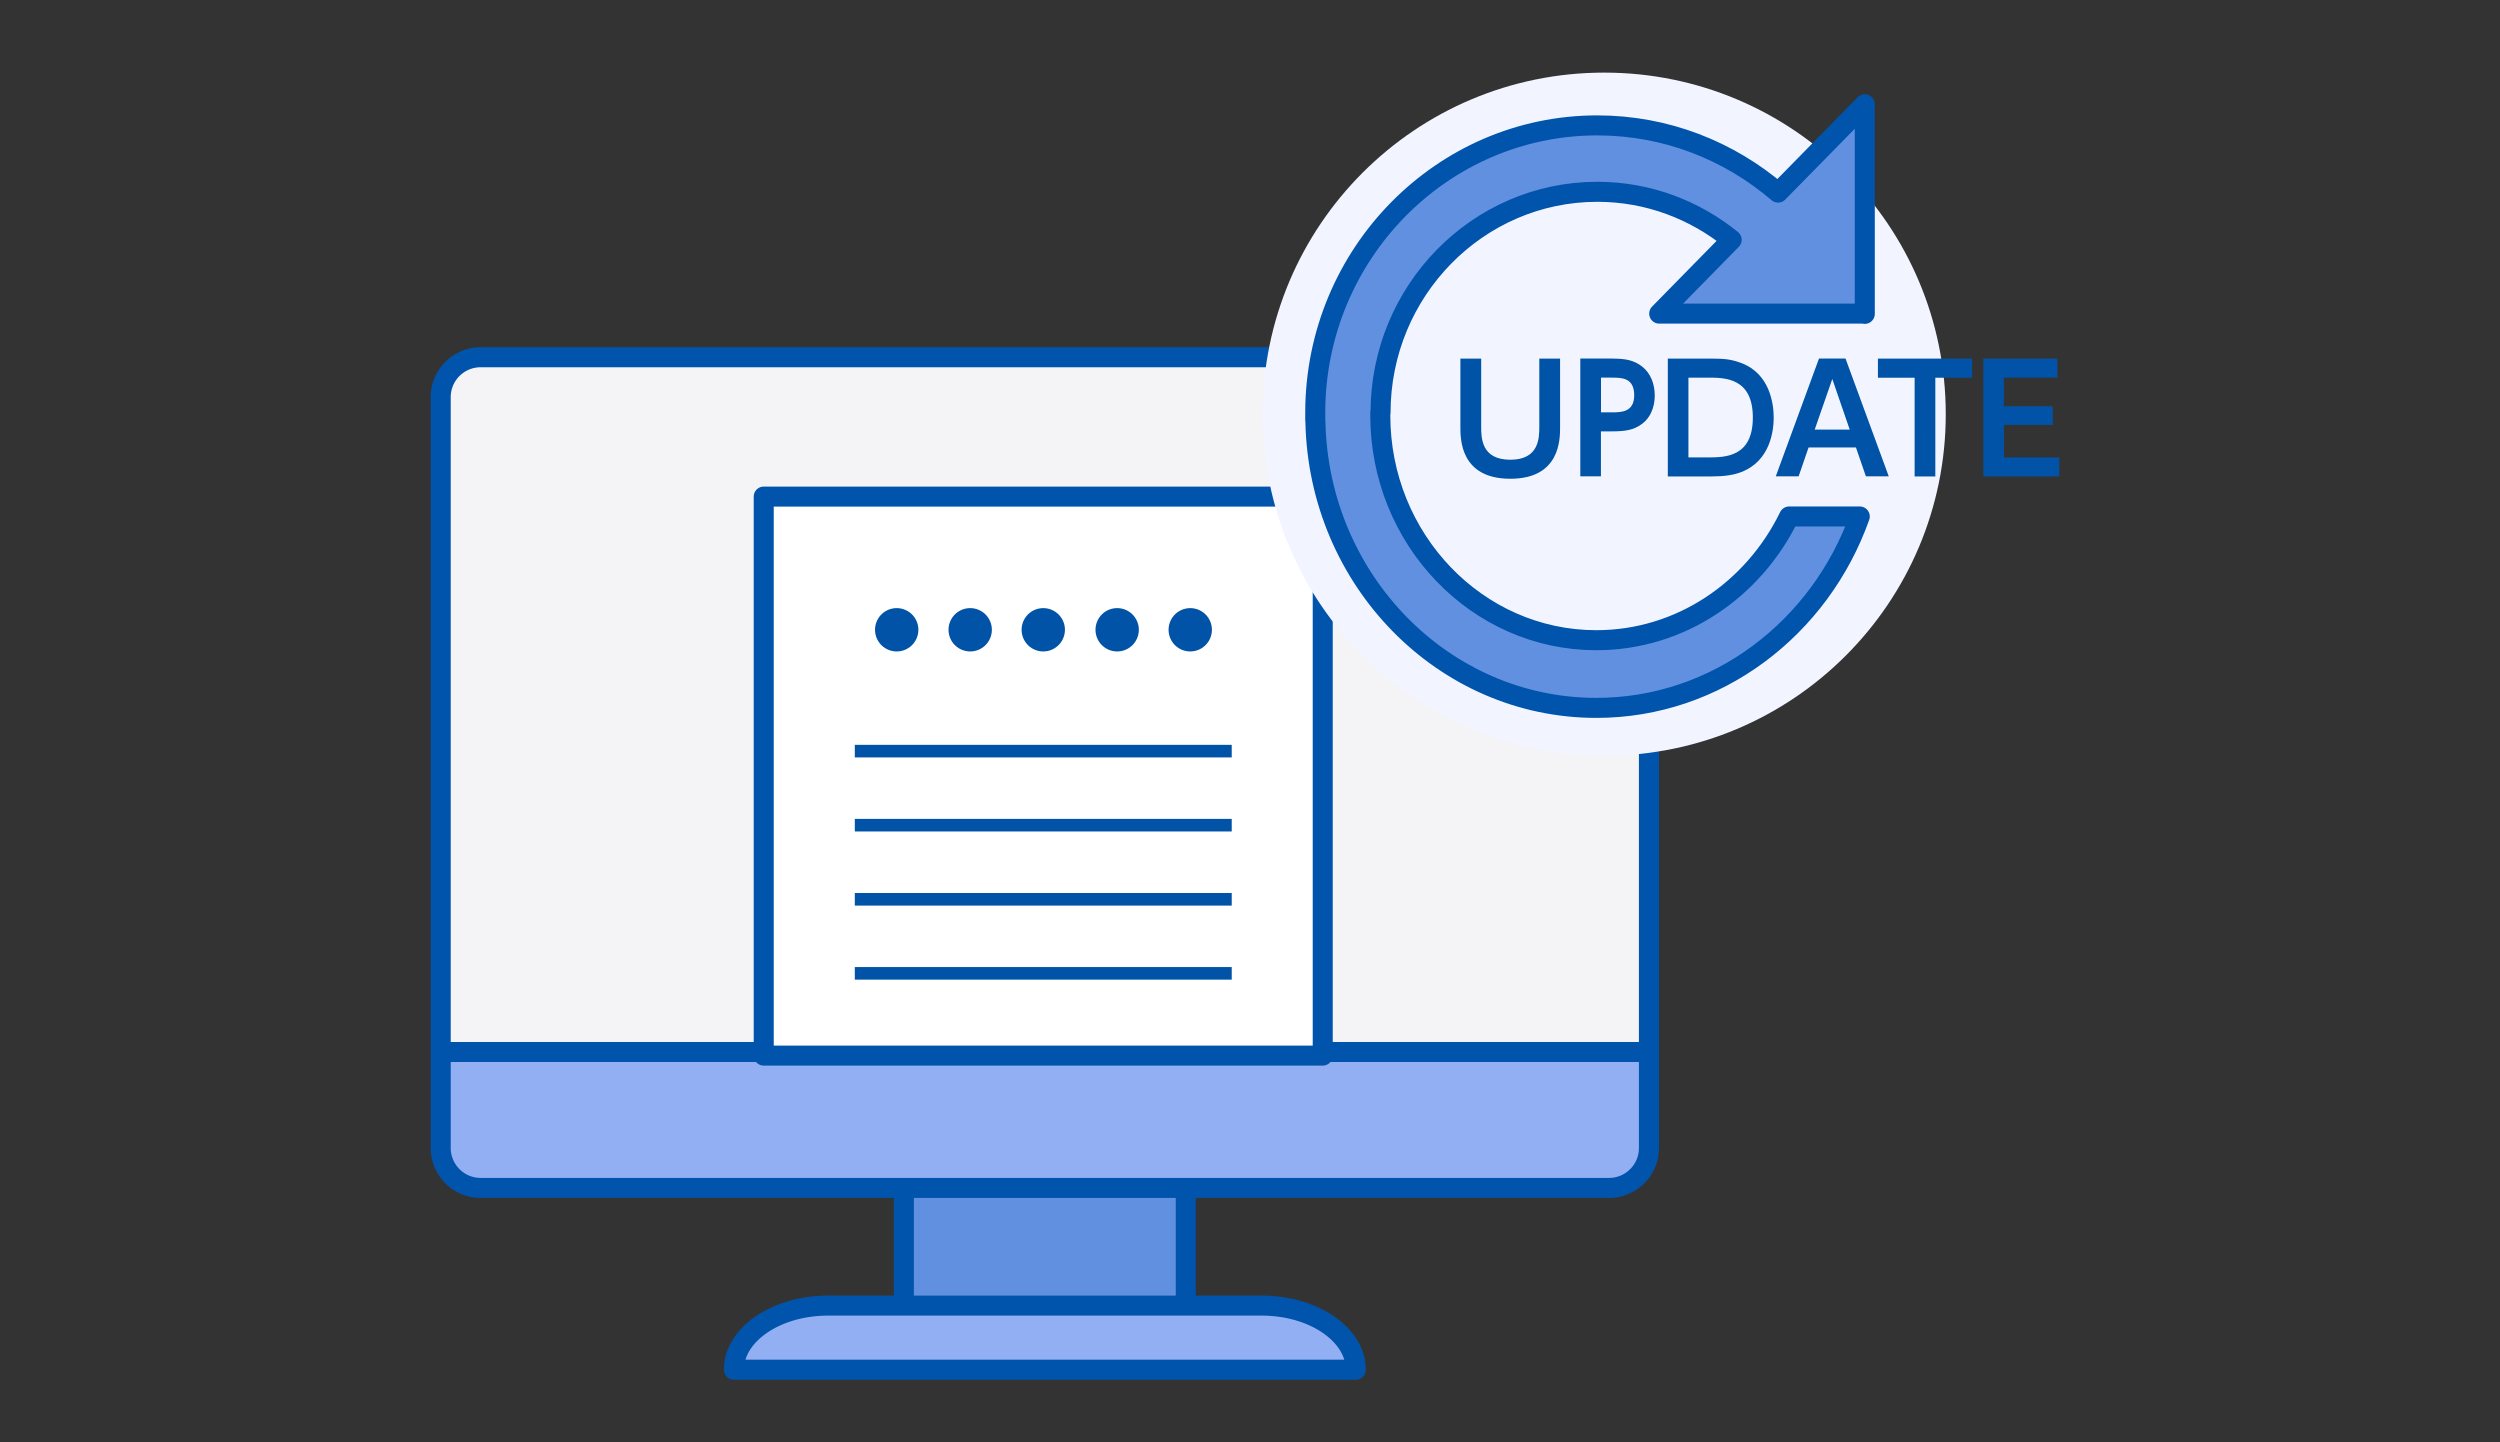 <svg fill="none" height="180" width="312" xmlns="http://www.w3.org/2000/svg"><rect width="100%" height="100%" fill="#333333" stroke="none"/><path d="M148.125 148.382h-35.463v14.487h35.463z" fill="#6190e1"/><path d="M91.596 170.938c0-4.392 5.276-7.999 11.735-7.999h54.135c6.448 0 11.735 3.597 11.735 7.999zm114.191-39.975v12.371c0 2.733-2.236 4.969-4.968 4.969H59.969c-2.733 0-4.97-2.236-4.97-4.969v-12.371" fill="#91aff2"/><path d="M55 130.854v-81.3a4.983 4.983 0 014.968-4.97H200.82c2.732 0 4.968 2.237 4.968 4.97v81.3" fill="#f4f4f7"/><path d="M205.787 143.284c0 2.733-2.236 4.969-4.968 4.969H59.969A4.984 4.984 0 0155 143.284v-93.73a4.983 4.983 0 014.968-4.97H200.82c2.732 0 4.968 2.237 4.968 4.97v93.73zM91.596 170.938c0-4.392 5.276-7.999 11.735-7.999h54.135c6.448 0 11.735 3.597 11.735 7.999zM55 131.291h150.787m-92.986 31.649v-13.842m35.185 13.841v-13.841" stroke="#0054ac" stroke-linejoin="round" stroke-miterlimit="10" stroke-width="2.5"/><path d="M165.077 61.974H95.313v69.764h69.764z" fill="#fff" stroke="#0054ac" stroke-width="2.5" stroke-miterlimit="10" stroke-linecap="round" stroke-linejoin="round"/><path d="M153.72 92.956h-47.04v1.57h47.04zm0 9.241h-47.04v1.57h47.04zm0 9.251h-47.04v1.57h47.04zm0 9.241h-47.04v1.57h47.04z" fill="#0053a6"/><path d="M200.203 94.317c23.542 0 42.627-19.085 42.627-42.628 0-23.542-19.085-42.627-42.627-42.627-23.543 0-42.628 19.085-42.628 42.627 0 23.543 19.085 42.628 42.628 42.628z" fill="#f2f5ff"/><path d="M194.698 44.754v8.565c0 1.51 0 6.43-6.21 6.43-6.231 0-6.231-4.94-6.231-6.43v-8.565h2.594v8.436c0 1.44 0 4.183 3.637 4.183 3.617 0 3.617-2.742 3.617-4.183v-8.436zm6.568 0c1.629 0 2.663.209 3.676.994 1.064.844 1.57 2.176 1.57 3.607 0 .735-.149 2.504-1.629 3.577-1.024.735-1.988.904-3.786.904h-1.302v5.614h-2.573V44.744h4.044zm-.109 6.707c1.152 0 2.792 0 2.792-2.136 0-2.196-1.57-2.196-2.792-2.196h-1.352v4.332zm6.985-6.707h5.505c1.59 0 2.434.09 3.676.556 3.568 1.342 4.035 5.118 4.035 6.797 0 1.59-.398 5.386-4.025 6.797-1.043.407-2.206.556-3.835.556h-5.356zm2.574 12.331h2.374c2.176 0 5.664 0 5.664-4.978s-3.507-4.978-5.594-4.978h-2.444zm14.994-1.242l-1.242 3.607h-2.852l5.395-14.706h3.309l5.396 14.706h-2.852l-1.242-3.607zm5.137-2.226l-2.176-6.32-2.196 6.32zm10.682 5.843h-2.584V47.139h-4.58v-2.385h11.755v2.385h-4.591zm14.656-8.754v2.325h-6.091v4.054H257v2.375h-9.479V44.754h9.241v2.375h-6.668v3.577z" fill="#0053a6"/><path d="M232.725 39.17V13.015l-10.821 11.02c-6.111-5.227-13.981-8.386-22.566-8.386-19.356 0-35.116 16.007-35.195 35.721v1.093c0 .07.01.13.02.2.417 19.743 15.978 35.681 35.056 35.681 15.074 0 27.932-9.966 32.88-23.887h-8.814c-4.451 9.151-13.563 15.441-24.066 15.441-14.865 0-26.958-12.59-26.958-28.05v-.338h.03c0-15.203 12.132-27.574 27.057-27.574 6.34 0 12.152 2.255 16.763 5.991l-9.042 9.212h25.656v.03z" fill="#6190e1" stroke="#0054ac" stroke-width="2.5" stroke-miterlimit="10" stroke-linecap="round" stroke-linejoin="round"/><path d="M111.857 81.3a2.703 2.703 0 100-5.405 2.703 2.703 0 000 5.405zm9.171 0a2.703 2.703 0 100-5.405 2.703 2.703 0 000 5.405zm9.172 0a2.702 2.702 0 10-.001-5.405 2.702 2.702 0 00.001 5.405zm9.171 0a2.703 2.703 0 100-5.405 2.703 2.703 0 000 5.405zm9.172 0a2.702 2.702 0 10-.001-5.405 2.702 2.702 0 00.001 5.405z" fill="#0053a6"/></svg>